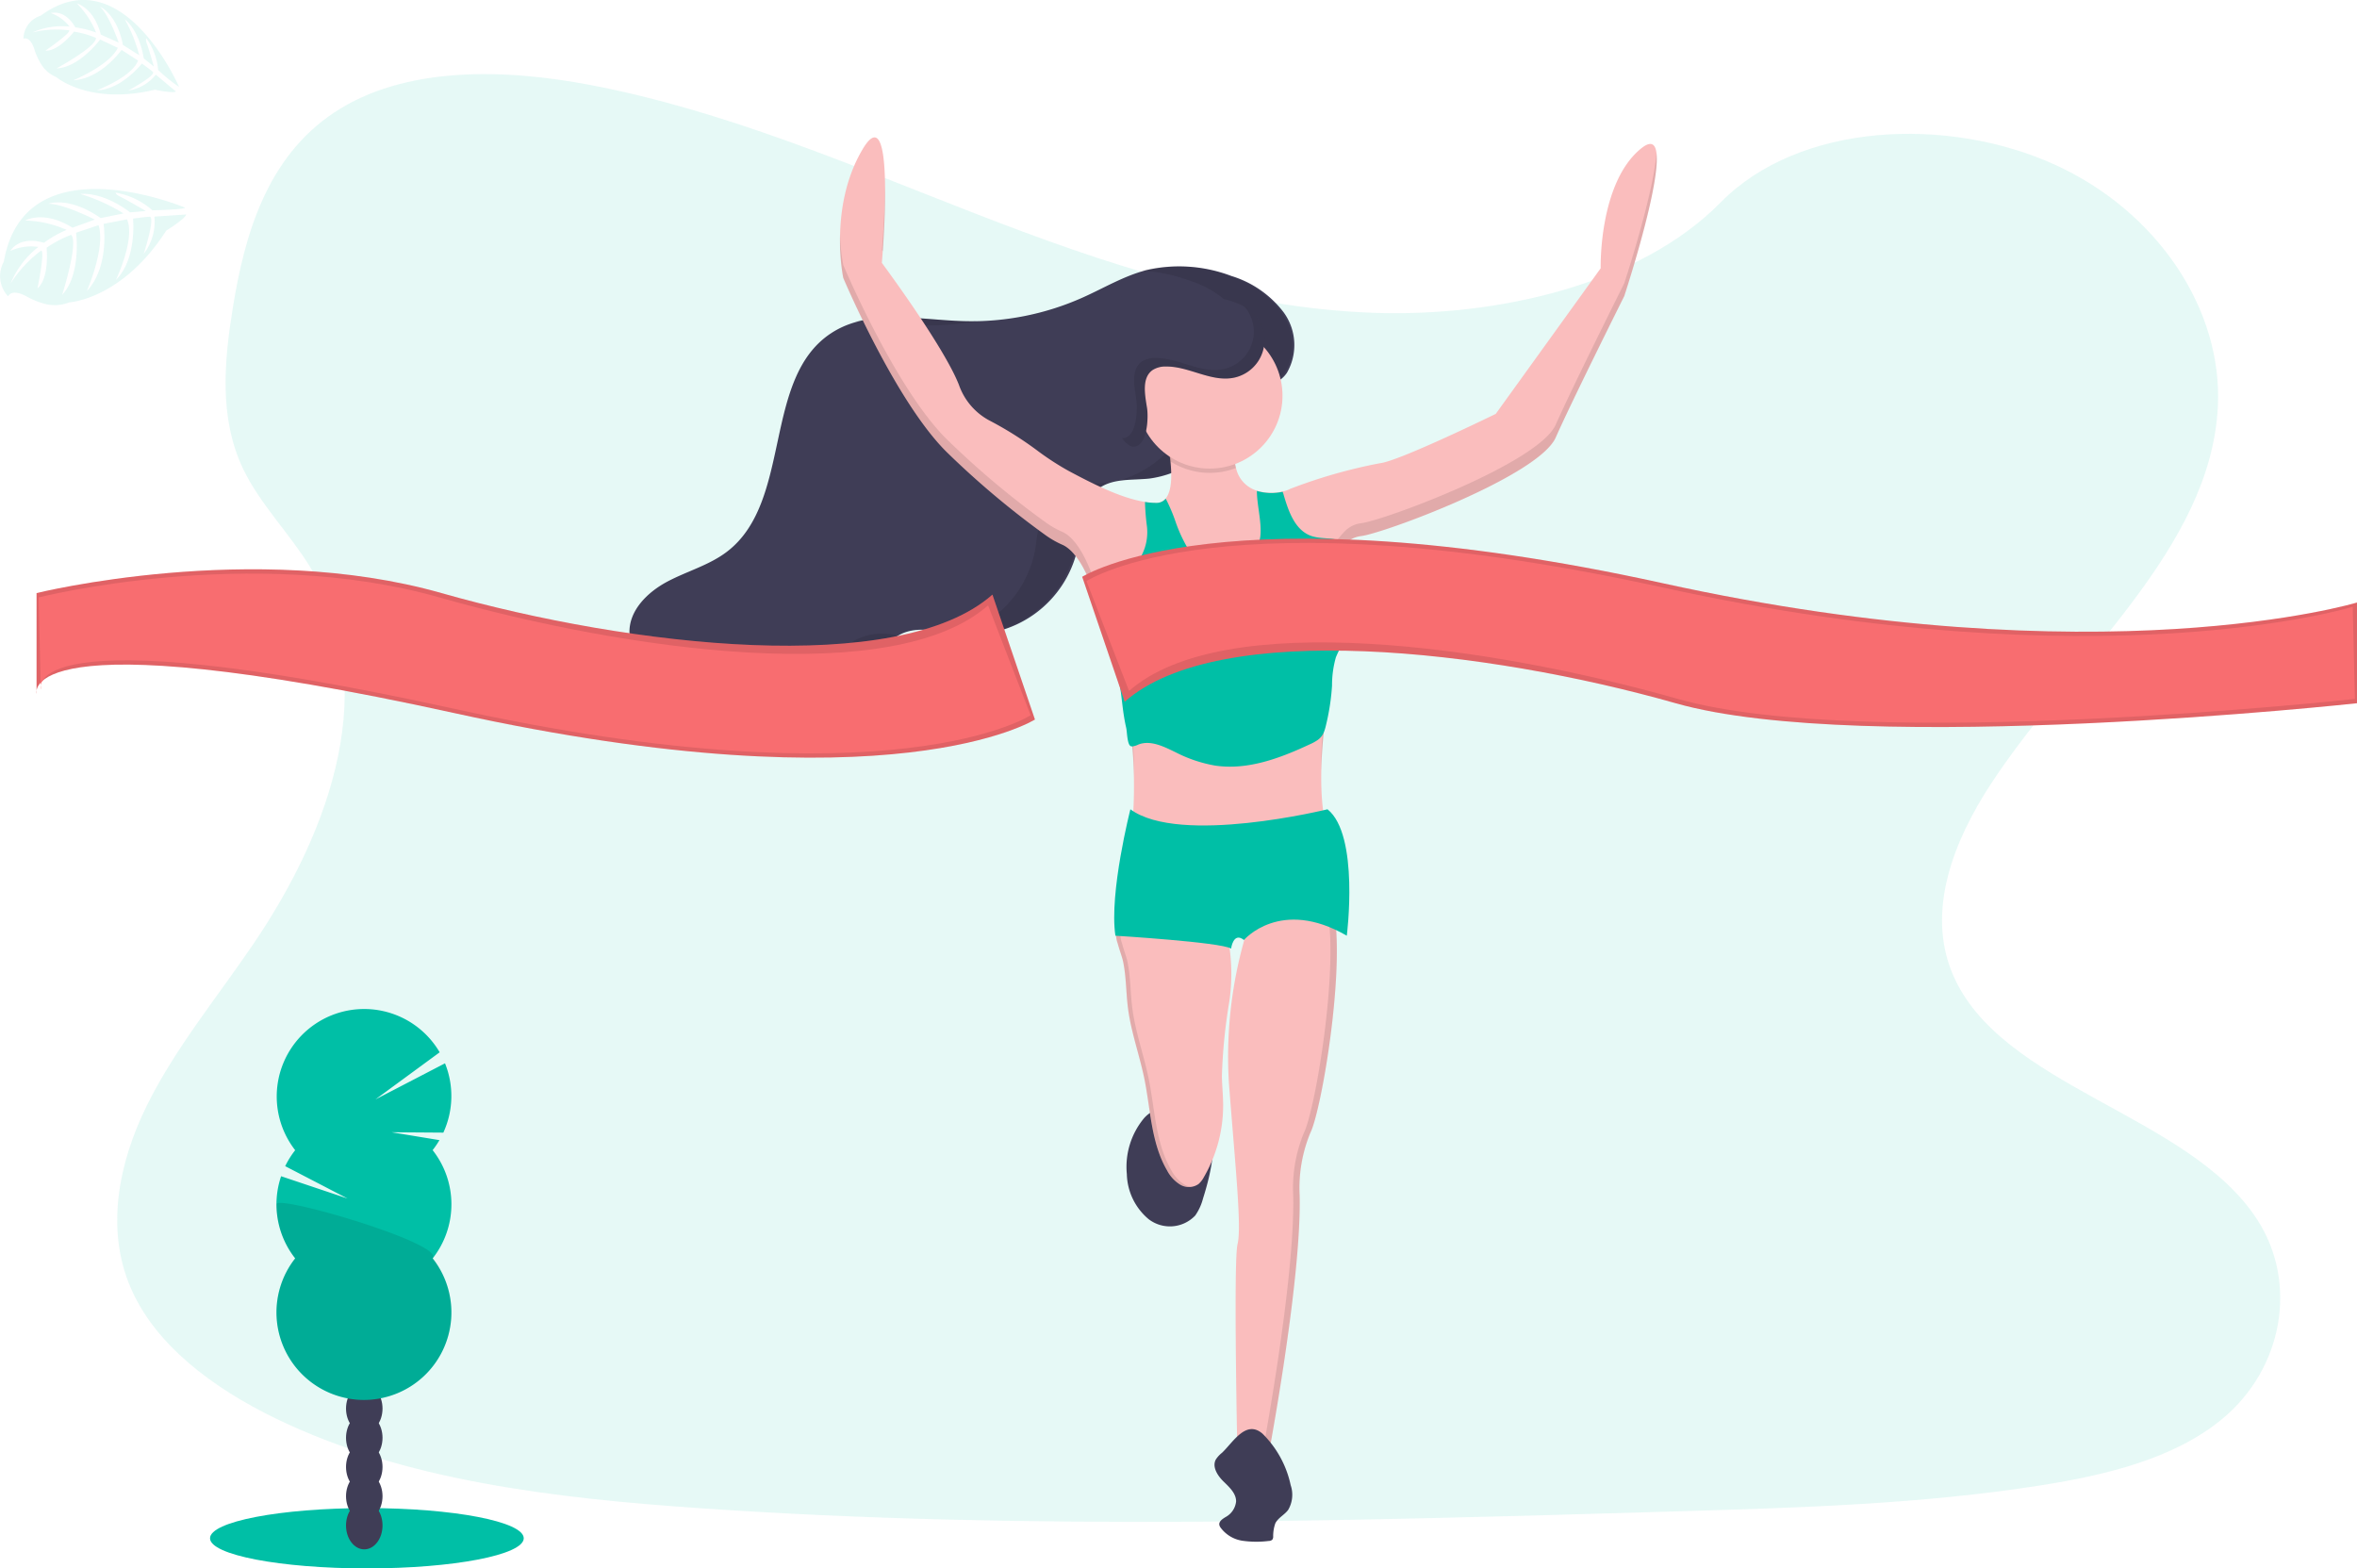 <svg xmlns="http://www.w3.org/2000/svg" width="253.33" height="168.56" viewBox="0 0 253.33 168.56">
    <g id="Group_1315" data-name="Group 1315" transform="translate(-1290.498 -10268.23)">
        <path id="Path_7" data-name="Path 7" d="M239.727,144.251c-14.9-.53-29.1-5.34-42.643-10.593s-26.979-11.1-41.526-13.886c-9.356-1.794-20.057-2.047-27.594,2.968-7.256,4.836-9.6,13.16-10.86,20.893-.949,5.817-1.506,11.938,1.092,17.384,1.805,3.781,5.006,6.959,7.222,10.581,7.707,12.6,2.259,28.14-6.091,40.444-3.915,5.773-8.463,11.284-11.486,17.423s-4.421,13.183-1.775,19.452c2.621,6.218,8.868,10.878,15.636,14.16,13.745,6.664,29.936,8.573,45.736,9.653,34.963,2.393,70.111,1.356,105.166.32,12.974-.385,26-.774,38.765-2.779,7.088-1.115,14.4-2.883,19.551-7.15,6.531-5.418,8.15-14.6,3.772-21.388-7.341-11.4-27.633-14.227-32.771-26.459-2.823-6.731.076-14.231,4.182-20.474,8.806-13.393,23.564-25.144,24.34-40.455.534-10.515-6.561-21.045-17.531-26.021-11.5-5.216-27.445-4.56-35.923,4.074C268.241,141.276,252.888,144.7,239.727,144.251Z" transform="translate(1198.43 10157.599)" fill="#00bfa6" opacity="0.1"/>
        <ellipse id="Ellipse_5" data-name="Ellipse 5" cx="16.859" cy="3.242" rx="16.859" ry="3.242" transform="translate(1313.072 10430.306)" fill="#00bfa6"/>
        <ellipse id="Ellipse_6" data-name="Ellipse 6" cx="1.962" cy="2.57" rx="1.962" ry="2.57" transform="translate(1327.688 10429.602)" fill="#3f3d56"/>
        <ellipse id="Ellipse_7" data-name="Ellipse 7" cx="1.962" cy="2.57" rx="1.962" ry="2.57" transform="translate(1327.688 10426.461)" fill="#3f3d56"/>
        <ellipse id="Ellipse_8" data-name="Ellipse 8" cx="1.962" cy="2.57" rx="1.962" ry="2.57" transform="translate(1327.688 10423.319)" fill="#3f3d56"/>
        <ellipse id="Ellipse_9" data-name="Ellipse 9" cx="1.962" cy="2.57" rx="1.962" ry="2.57" transform="translate(1327.688 10420.181)" fill="#3f3d56"/>
        <ellipse id="Ellipse_10" data-name="Ellipse 10" cx="1.962" cy="2.57" rx="1.962" ry="2.57" transform="translate(1327.688 10417.04)" fill="#3f3d56"/>
        <ellipse id="Ellipse_11" data-name="Ellipse 11" cx="1.962" cy="2.57" rx="1.962" ry="2.57" transform="translate(1327.688 10413.898)" fill="#3f3d56"/>
        <ellipse id="Ellipse_12" data-name="Ellipse 12" cx="1.962" cy="2.57" rx="1.962" ry="2.57" transform="translate(1327.688 10410.758)" fill="#3f3d56"/>
        <path id="Path_8" data-name="Path 8" d="M195.774,569.961a9.312,9.312,0,0,0,.732-1.075l-5.158-.847,5.577.041a9.412,9.412,0,0,0,.18-7.45l-7.482,3.883,6.908-5.066A9.4,9.4,0,1,0,181,569.968a9.485,9.485,0,0,0-1.073,1.716l6.7,3.477-7.139-2.395A9.4,9.4,0,0,0,181,581.595a9.4,9.4,0,1,0,14.779,0,9.4,9.4,0,0,0,0-11.627Z" transform="translate(1141.223 9821.875)" fill="#00bfa6"/>
        <path id="Path_9" data-name="Path 9" d="M179,645.539a9.363,9.363,0,0,0,2.013,5.812,9.4,9.4,0,1,0,14.779,0C197.044,649.756,179,644.487,179,645.539Z" transform="translate(1141.215 9752.106)" opacity="0.1"/>
        <path id="Path_10" data-name="Path 10" d="M575.8,607.993a6.525,6.525,0,0,0,2.344,4.836,3.755,3.755,0,0,0,5.006-.394,5.6,5.6,0,0,0,.831-1.808c.96-3.035,1.642-6.356.59-9.361-2.374-.154-5.126-1.271-6.908.691A8.184,8.184,0,0,0,575.8,607.993Z" transform="translate(835.811 9786.429)" fill="#3f3d56"/>
        <path id="Path_11" data-name="Path 11" d="M583,522.69a58.789,58.789,0,0,0-.8,8.041c.021,1.041.131,2.073.134,3.118a15.37,15.37,0,0,1-2.073,7.73,2.592,2.592,0,0,1-.567.732,1.819,1.819,0,0,1-1.98.067,3.9,3.9,0,0,1-1.407-1.527c-1.716-2.938-1.764-6.51-2.443-9.842-.52-2.549-1.432-5.02-1.762-7.6-.214-1.66-.182-3.353-.523-4.992-.1-.5-.394-1.239-.585-1.969a2.96,2.96,0,0,1-.092-1.732c.366-.9,1.566-.55,2.346-.5a54.021,54.021,0,0,0,8.258-.021.71.71,0,0,1,.956.5,11.173,11.173,0,0,1,.5,1.842A20.466,20.466,0,0,1,583,522.69Z" transform="translate(839.627 9853.165)" fill="#fabdbd"/>
        <g id="Group_32" data-name="Group 32" transform="translate(1410.445 10367.274)" opacity="0.1">
            <path id="Path_12" data-name="Path 12" d="M604.51,514.473a2.02,2.02,0,0,0-.426,0q-1.976.159-3.954.166Q602.32,514.643,604.51,514.473Z" transform="translate(-593.384 -514.381)"/>
            <path id="Path_13" data-name="Path 13" d="M578.2,542.38a3.9,3.9,0,0,1-1.407-1.527c-1.716-2.938-1.764-6.51-2.443-9.842-.52-2.549-1.432-5.02-1.762-7.6-.214-1.66-.182-3.353-.523-4.992-.1-.5-.394-1.239-.585-1.969a2.96,2.96,0,0,1-.092-1.732.981.981,0,0,1,.921-.6c-.583-.039-1.151.03-1.382.6a2.96,2.96,0,0,0,.092,1.732c.191.73.481,1.474.585,1.969.341,1.64.309,3.332.523,4.992.329,2.581,1.241,5.052,1.762,7.6.679,3.332.728,6.908,2.443,9.842a3.9,3.9,0,0,0,1.407,1.527,2.045,2.045,0,0,0,1.207.244,2.122,2.122,0,0,1-.746-.244Z" transform="translate(-570.833 -514.111)"/>
        </g>
        <path id="Path_14" data-name="Path 14" d="M631.94,521.656a15.527,15.527,0,0,0-1.151,6.678c.23,9.211-3.454,28.555-3.454,28.555h-3.224s-.461-21.416,0-23.258-.23-8.29-.921-17.271a46.1,46.1,0,0,1,1.635-15.385c.258-.921.438-1.425.438-1.425s5.3-7.829,8.29-4.145c.691.857,1.057,2.586,1.184,4.769C635.146,507.377,633,519.536,631.94,521.656Z" transform="translate(799.396 9868.321)" fill="#fabdbd"/>
        <path id="Path_15" data-name="Path 15" d="M646.652,500.179c-.127-2.183-.488-3.915-1.184-4.769a2.372,2.372,0,0,0-2.261-.96,2.455,2.455,0,0,1,1.57.96c.691.857,1.057,2.586,1.184,4.769.41,7.2-1.736,19.362-2.8,21.483a15.528,15.528,0,0,0-1.151,6.678c.23,9.211-3.454,28.555-3.454,28.555h.691s3.684-19.343,3.454-28.555a15.528,15.528,0,0,1,1.151-6.678C644.916,519.541,647.062,507.382,646.652,500.179Z" transform="translate(787.48 9868.315)" opacity="0.1"/>
        <path id="Path_16" data-name="Path 16" d="M617.618,753.519a3,3,0,0,0-.659.719c-.412.778.173,1.709.8,2.328s1.382,1.283,1.382,2.165A2.158,2.158,0,0,1,618,760.425c-.322.2-.728.461-.661.843a.791.791,0,0,0,.122.269,3.565,3.565,0,0,0,2.356,1.428,10.626,10.626,0,0,0,2.823.023.568.568,0,0,0,.387-.134.525.525,0,0,0,.1-.318,4.137,4.137,0,0,1,.23-1.444c.3-.6.988-.907,1.382-1.446a3.214,3.214,0,0,0,.267-2.657,10.962,10.962,0,0,0-3.024-5.527C620.206,749.911,618.808,752.4,617.618,753.519Z" transform="translate(804.213 9670.851)" fill="#3f3d56"/>
        <path id="Path_17" data-name="Path 17" d="M414.4,219.731a5.959,5.959,0,0,0-.362-6.517,11.135,11.135,0,0,0-5.6-3.889,15.757,15.757,0,0,0-9.183-.617c-2.4.624-4.555,1.93-6.816,2.938a29.312,29.312,0,0,1-12.73,2.533c-4.861-.136-10.187-1.382-14.266,1.276-7.466,4.857-4.145,18.075-11.208,23.488-1.9,1.46-4.3,2.1-6.42,3.224s-4.127,3.086-4.076,5.485a6.382,6.382,0,0,0,1.151,3.224,14.919,14.919,0,0,0,12.557,6.747,15.99,15.99,0,0,0,12.654-6.743,9.885,9.885,0,0,1,2.386-2.823c2.073-1.359,4.8-.408,7.277-.2a11.8,11.8,0,0,0,12.11-9.108c.461-2.314.38-5.08,2.243-6.533,1.5-1.172,3.62-.921,5.527-1.121a11.3,11.3,0,0,0,8.131-5.37c.868-1.3.969-2.855,2.153-3.88C411.2,220.714,413.175,221.546,414.4,219.731Z" transform="translate(1014.414 10088.566)" fill="#3f3d56"/>
        <g id="Group_33" data-name="Group 33" transform="translate(1370.813 10296.842)" opacity="0.1">
            <path id="Path_18" data-name="Path 18" d="M456.2,232.919a29.192,29.192,0,0,0,6.026-.461c-.548.016-1.1.016-1.651,0-3.816-.106-7.917-.893-11.477.055C451.449,232.537,453.878,232.855,456.2,232.919Z" transform="translate(-437.501 -226.571)"/>
            <path id="Path_19" data-name="Path 19" d="M410.2,380.6a9.885,9.885,0,0,0-2.386,2.823,16.177,16.177,0,0,1-9.089,6.266c.269.012.539.018.811.016a15.983,15.983,0,0,0,12.654-6.743,9.885,9.885,0,0,1,2.386-2.823l.18-.111A6.456,6.456,0,0,0,410.2,380.6Z" transform="translate(-398.73 -340.357)"/>
            <path id="Path_20" data-name="Path 20" d="M589.948,213.184a11.182,11.182,0,0,0-5.6-3.889,15.758,15.758,0,0,0-9.184-.617c-.069.016-.136.037-.2.055a17.628,17.628,0,0,1,5.011,1.022,11.182,11.182,0,0,1,5.6,3.889,5.964,5.964,0,0,1,.362,6.517c-1.22,1.822-3.194.99-4.486,2.112-1.184,1.025-1.285,2.579-2.153,3.88a11.841,11.841,0,0,1-6.715,5.112c.969-.115,1.992-.1,2.959-.2a11.3,11.3,0,0,0,8.131-5.37c.868-1.3.969-2.855,2.153-3.88,1.292-1.121,3.265-.29,4.486-2.112A5.95,5.95,0,0,0,589.948,213.184Z" transform="translate(-532.546 -208.252)"/>
            <path id="Path_21" data-name="Path 21" d="M513.76,309.218c-1.9.2-4.011-.051-5.527,1.121-1.863,1.453-1.773,4.219-2.243,6.533A11.823,11.823,0,0,1,498,325.5l.274.025a11.8,11.8,0,0,0,12.11-9.108c.461-2.314.38-5.08,2.243-6.533a4.158,4.158,0,0,1,1.43-.691C513.954,309.192,513.859,309.208,513.76,309.218Z" transform="translate(-475.14 -285.946)"/>
        </g>
        <path id="Path_22" data-name="Path 22" d="M526.3,165.19s-5.527,11.053-7.369,15.2-18.653,10.363-20.955,10.593a2.966,2.966,0,0,0-1.644.792,9.057,9.057,0,0,0-2.04,3.123s.921,6.218-.23,16.58c-.023.2-.044.4-.062.594-1,9.861,1.1,12.186,1.1,12.186s-22.337,8.52-21.646-2.533a50.091,50.091,0,0,0-.03-8.147,34.211,34.211,0,0,0-1.322-6.416c-.546-1.909-1.2-4-1.872-6.853a30.057,30.057,0,0,0-1.28-4.18c-.016-.041-.032-.083-.046-.122-1.151-2.858-2.3-3.781-2.961-4.081a9.955,9.955,0,0,1-1.769-.995,93.02,93.02,0,0,1-10.761-9.045c-5.527-5.527-11.053-18.653-11.053-18.653s-1.612-7.6,2.073-13.817,2.073,12.2,2.073,12.2,6.678,8.981,8.29,13.126a6.926,6.926,0,0,0,3.224,3.79,38.225,38.225,0,0,1,5.1,3.187,29.774,29.774,0,0,0,3.429,2.238c2.575,1.382,5.658,2.941,8.228,3.351a7.757,7.757,0,0,0,1.214.1,1.257,1.257,0,0,0,1.013-.461c.691-.813.675-2.563.516-4a20.331,20.331,0,0,0-.378-2.218s7.484-4.721,7.254,1.036a6.434,6.434,0,0,0,.175,1.893,3.281,3.281,0,0,0,2.231,2.441,5.527,5.527,0,0,0,2.763.09,2.7,2.7,0,0,0,.815-.279,55.733,55.733,0,0,1,9.672-2.763c2.073-.23,12.435-5.3,12.435-5.3L523.765,162.2s-.23-9.211,4.375-12.9S526.3,165.19,526.3,165.19Z" transform="translate(938.773 10134.864)" fill="#fabdbd"/>
        <g id="Group_34" data-name="Group 34" transform="translate(1380.775 10284.691)" opacity="0.1">
            <path id="Path_23" data-name="Path 23" d="M666.891,386.705a45.908,45.908,0,0,0-.265,5.573c.023-1.216.1-2.6.265-4.191.018-.193.039-.394.062-.594a90.312,90.312,0,0,0,.576-10.683,92.51,92.51,0,0,1-.576,9.3C666.94,386.311,666.91,386.512,666.891,386.705Z" transform="translate(-614.894 -325.845)"/>
            <path id="Path_24" data-name="Path 24" d="M594.83,289.07c-.154.09-.23.145-.23.145a19.732,19.732,0,0,1,.442,2.994A14.127,14.127,0,0,0,594.83,289.07Z" transform="translate(-559.457 -258.309)"/>
            <path id="Path_25" data-name="Path 25" d="M461.677,177.632c.113-1.612.281-4.5.249-7.072-.039,3.436-.345,6.941-.345,6.941Z" transform="translate(-457.069 -167.09)"/>
            <path id="Path_26" data-name="Path 26" d="M578.524,466.53a1.513,1.513,0,0,1-.016.269c-.691,11.053,21.646,2.533,21.646,2.533a3.749,3.749,0,0,1-.583-1.17C596.207,469.36,579.3,474.928,578.524,466.53Z" transform="translate(-547.058 -394.904)"/>
            <path id="Path_27" data-name="Path 27" d="M701.069,169.47s-5.527,11.053-7.369,15.2-18.653,10.363-20.955,10.593a2.966,2.966,0,0,0-1.644.792,9.057,9.057,0,0,0-2.04,3.123s.055.375.122,1.089a8.562,8.562,0,0,1,1.918-2.83,2.966,2.966,0,0,1,1.644-.792c2.3-.23,19.113-6.448,20.955-10.593s7.369-15.2,7.369-15.2,3.894-11.825,3.466-15.362C704.18,160.022,701.069,169.47,701.069,169.47Z" transform="translate(-616.771 -155.49)"/>
            <path id="Path_28" data-name="Path 28" d="M473.409,246.821a34.213,34.213,0,0,0-1.322-6.416c-.546-1.909-1.2-4-1.872-6.853a30.071,30.071,0,0,0-1.28-4.18c-.016-.041-.032-.083-.046-.122-1.151-2.858-2.3-3.781-2.961-4.081a9.955,9.955,0,0,1-1.769-.995A93.019,93.019,0,0,1,453.4,215.13c-5.527-5.527-11.053-18.653-11.053-18.653A20.82,20.82,0,0,1,442,193.12a22.2,22.2,0,0,0,.341,4.739s5.527,13.126,11.053,18.653a93.014,93.014,0,0,0,10.761,9.045,9.952,9.952,0,0,0,1.782.995c.656.3,1.805,1.223,2.961,4.081.014.039.03.081.046.122a30.057,30.057,0,0,1,1.273,4.18c.675,2.851,1.326,4.944,1.872,6.853a34.211,34.211,0,0,1,1.322,6.416c.1.963.154,2.01.17,3.189A40.109,40.109,0,0,0,473.409,246.821Z" transform="translate(-441.989 -184.455)"/>
        </g>
        <path id="Path_29" data-name="Path 29" d="M585.973,329.177a13.711,13.711,0,0,0-.921,1.815,10.962,10.962,0,0,0-.414,3.044,24.445,24.445,0,0,1-.654,4.265,4.721,4.721,0,0,1-.23.755,2,2,0,0,1-.269.461,1.963,1.963,0,0,1-.428.389,5.019,5.019,0,0,1-.781.426c-3.205,1.5-6.7,2.819-10.2,2.3a14.841,14.841,0,0,1-4.244-1.428c-1.267-.615-2.7-1.345-4.011-.834h0a2.02,2.02,0,0,1-.643.2.608.608,0,0,1-.129-.012c-.433-.083-.433-1.543-.532-1.973-.378-1.653-.435-2.994-.661-4.431a14.539,14.539,0,0,0-.555-2.342,27.655,27.655,0,0,1-1.2-8.677c0-.145-1.036,0-1.382-.014-.087,0-.136-.014-.115-.044a.461.461,0,0,1,.069-.078,1.052,1.052,0,0,1,.412-.2l.272-.081c1.423-.4,2.994-.571,4.057-1.573a5.426,5.426,0,0,0,1.333-4.2,24.988,24.988,0,0,1-.212-2.644,7.755,7.755,0,0,0,1.214.1,1.257,1.257,0,0,0,1.013-.461,18.185,18.185,0,0,1,.995,2.3,15.916,15.916,0,0,0,1.264,2.846,4.82,4.82,0,0,0,4.311,2.208A4,4,0,0,0,576.9,318.2c.265-1.462-.35-3.567-.336-5.087a5.527,5.527,0,0,0,2.763.09,2.5,2.5,0,0,1,.1.288c.518,1.778,1.209,3.818,2.948,4.449,1.124.405,2.452.1,3.491.691a2.247,2.247,0,0,1,.23.152,2.549,2.549,0,0,1,.61.647,5.2,5.2,0,0,1,.739,2.321A12.878,12.878,0,0,1,585.973,329.177Z" transform="translate(849.027 10007.878)" fill="#00bfa6"/>
        <path id="Path_30" data-name="Path 30" d="M601.989,286.54a7.848,7.848,0,0,1-7.051-.712,20.346,20.346,0,0,0-.378-2.218s7.484-4.721,7.254,1.036A6.434,6.434,0,0,0,601.989,286.54Z" transform="translate(821.348 10031.986)" opacity="0.1"/>
        <circle id="Ellipse_13" data-name="Ellipse 13" cx="7.829" cy="7.829" r="7.829" transform="translate(1412.682 10302.933)" fill="#fabdbd"/>
        <path id="Path_31" data-name="Path 31" d="M555.06,339.492s15.2-9.672,62.405.691,74.61,2.073,74.61,2.073v10.823s-52.964,5.757-73.229,0-49.111-9.078-59.214-.163Z" transform="translate(851.752 9990.728)" fill="#f86d70"/>
        <path id="Path_32" data-name="Path 32" d="M555.06,339.492s15.2-9.672,62.405.691,74.61,2.073,74.61,2.073v10.823s-52.964,5.757-73.229,0-49.111-9.078-59.214-.163Z" transform="translate(851.752 9990.728)" opacity="0.1"/>
        <path id="Path_33" data-name="Path 33" d="M557.06,341.492s14.738-9.672,61.945.691,74.15,2.072,74.15,2.072l.23,9.9s-52.5,5.757-72.768,0-48.881-9.768-58.984-.854Z" transform="translate(850.213 9989.188)" fill="#f86d70"/>
        <path id="Path_34" data-name="Path 34" d="M174.249,365.834s-15.2,9.672-62.405-.691-44.9-2.073-44.9-2.073V352.247s23.258-5.757,43.523,0,49.111,9.078,59.214.164Z" transform="translate(1227.484 9979.723)" fill="#f86d70"/>
        <path id="Path_35" data-name="Path 35" d="M174.249,365.834s-15.2,9.672-62.405-.691-44.9-2.073-44.9-2.073V352.247s23.258-5.757,43.523,0,49.111,9.078,59.214.164Z" transform="translate(1227.484 9979.723)" opacity="0.1"/>
        <path id="Path_36" data-name="Path 36" d="M174.619,366.913s-14.738,9.672-61.945-.691S68.23,364.15,68.23,364.15l-.23-9.9s22.8-5.757,43.062,0,48.881,9.768,58.984.854Z" transform="translate(1226.652 9978.184)" fill="#f86d70"/>
        <path id="Path_37" data-name="Path 37" d="M560.737,232.115c-.23-1.437-.585-3.247.617-4.069a2.556,2.556,0,0,1,1.425-.368c2.489-.025,4.868,1.709,7.309,1.2a4.12,4.12,0,0,0,1.612-7.339,8.277,8.277,0,0,0-3.348-1.214c-3.088-.636-6.312-1.269-9.361-.461s-5.835,3.542-5.591,6.678a9.434,9.434,0,0,0,1.679,4.145c.608.972,2.975,5.527,4.124,5.6C560.824,236.379,560.9,233.054,560.737,232.115Z" transform="translate(853.041 10079.943)" fill="#3f3d56"/>
        <path id="Path_38" data-name="Path 38" d="M592.925,461.7s-15.889,3.915-21.186,0c0,0-2.3,8.981-1.612,13.586,0,0,11.284.691,12.435,1.382,0,0,.23-1.842,1.382-.921,0,0,3.915-4.606,11.053-.461C595,475.286,596.38,464.463,592.925,461.7Z" transform="translate(840.254 9893.506)" fill="#00bfa6"/>
        <path id="Path_39" data-name="Path 39" d="M587.226,227.332a4.569,4.569,0,0,0-.513-.322,4.11,4.11,0,0,1-2.254,6.74c-2.441.507-4.82-1.227-7.309-1.2a2.556,2.556,0,0,0-1.425.368c-1.2.822-.85,2.632-.619,4.069.152.94.09,4.265-1.527,4.175h-.028c.444.541.859.907,1.179.921,1.612.09,1.679-3.224,1.527-4.175-.23-1.437-.583-3.247.619-4.069a2.556,2.556,0,0,1,1.425-.368c2.489-.025,4.868,1.709,7.309,1.2a4.12,4.12,0,0,0,1.612-7.339Z" transform="translate(837.52 10074.151)" opacity="0.1"/>
        <g id="Group_35" data-name="Group 35" transform="translate(1290.498 10288.544)" opacity="0.1">
            <path id="Path_40" data-name="Path 40" d="M69.837,174.218s-17.218-7.24-19.475,5.817a3.175,3.175,0,0,0,.461,3.714s.352-.9,2.017.032a8.658,8.658,0,0,0,1.879.762,4.228,4.228,0,0,0,2.676-.143h0s5.663-.306,10.425-7.714c0,0,2.04-1.262,2.144-1.734l-3.413.23a5.677,5.677,0,0,1-1.151,4s1.255-3.876.652-3.986c-.122-.023-1.8.2-1.8.2s.435,4.343-1.842,6.591c0,0,2.114-4.419,1.193-6.512l-2.517.486s.691,4.569-1.8,7.228c0,0,2.047-4.7,1.257-7.086l-2.413.811s.583,4.472-1.5,6.678c0,0,1.819-5.667.963-6.448a12.611,12.611,0,0,0-2.634,1.382s.345,3.224-.981,4.375c0,0,.815-3.915.412-4.076a13.147,13.147,0,0,0-3.288,3.535,9.559,9.559,0,0,1,2.971-3.915,5.3,5.3,0,0,0-2.994.421s.873-1.66,3.6-.873a11.973,11.973,0,0,1,2.429-1.382,11.646,11.646,0,0,0-4.451-1.011s2-1.151,5.085.774l2.4-.87s-3.337-1.711-5.011-1.7c0,0,2.224-.859,5.637,1.536l2.462-.5a19.593,19.593,0,0,0-4.626-2.086s2.236-.352,5.338,1.971l1.686-.143s-2.04-1.2-2.657-1.492-.59-.484-.59-.484a8.037,8.037,0,0,1,3.954,1.9S69.821,174.433,69.837,174.218Z" transform="translate(-49.953 -172.217)" fill="#00bfa6"/>
        </g>
        <g id="Group_36" data-name="Group 36" transform="translate(1293.02 10268.23)" opacity="0.1">
            <path id="Path_41" data-name="Path 41" d="M77.635,93.343S71.523,79.234,62.752,85.7a2.612,2.612,0,0,0-1.842,2.464s.723-.334,1.179,1.168a7.229,7.229,0,0,0,.691,1.524,3.454,3.454,0,0,0,1.656,1.435h0s3.537,3.044,10.593,1.356c0,0,1.932.414,2.264.191l-2.158-1.81a4.644,4.644,0,0,1-2.966,1.713s2.954-1.589,2.657-2c-.06-.083-1.184-.907-1.184-.907s-2.218,2.828-4.836,2.872c0,0,3.774-1.423,4.419-3.189L71.454,89.37s-2.2,3.106-5.188,3.268c0,0,3.892-1.612,4.783-3.491l-1.9-.893s-2.2,2.994-4.691,3.106c0,0,4.309-2.33,4.242-3.281a10.007,10.007,0,0,0-2.356-.672s-1.628,2.107-3.081,2.047c0,0,2.715-1.863,2.565-2.188a10.784,10.784,0,0,0-3.968.23,7.858,7.858,0,0,1,4-.631,4.316,4.316,0,0,0-2.013-1.451s1.465-.49,2.639,1.534a9.986,9.986,0,0,1,2.231.56,9.418,9.418,0,0,0-2.073-3.136s1.842.461,2.579,3.355l1.923.854s-1.006-2.918-2.017-3.864c0,0,1.812.755,2.475,4.122l1.748,1.1a16.054,16.054,0,0,0-1.559-3.864s1.529,1.062,2.049,4.209l1.082.875s-.53-1.874-.73-2.4-.074-.622-.074-.622a6.634,6.634,0,0,1,1.264,3.383A16.3,16.3,0,0,0,77.635,93.343Z" transform="translate(-60.91 -84.006)" fill="#00bfa6"/>
        </g>
    </g>
</svg>
